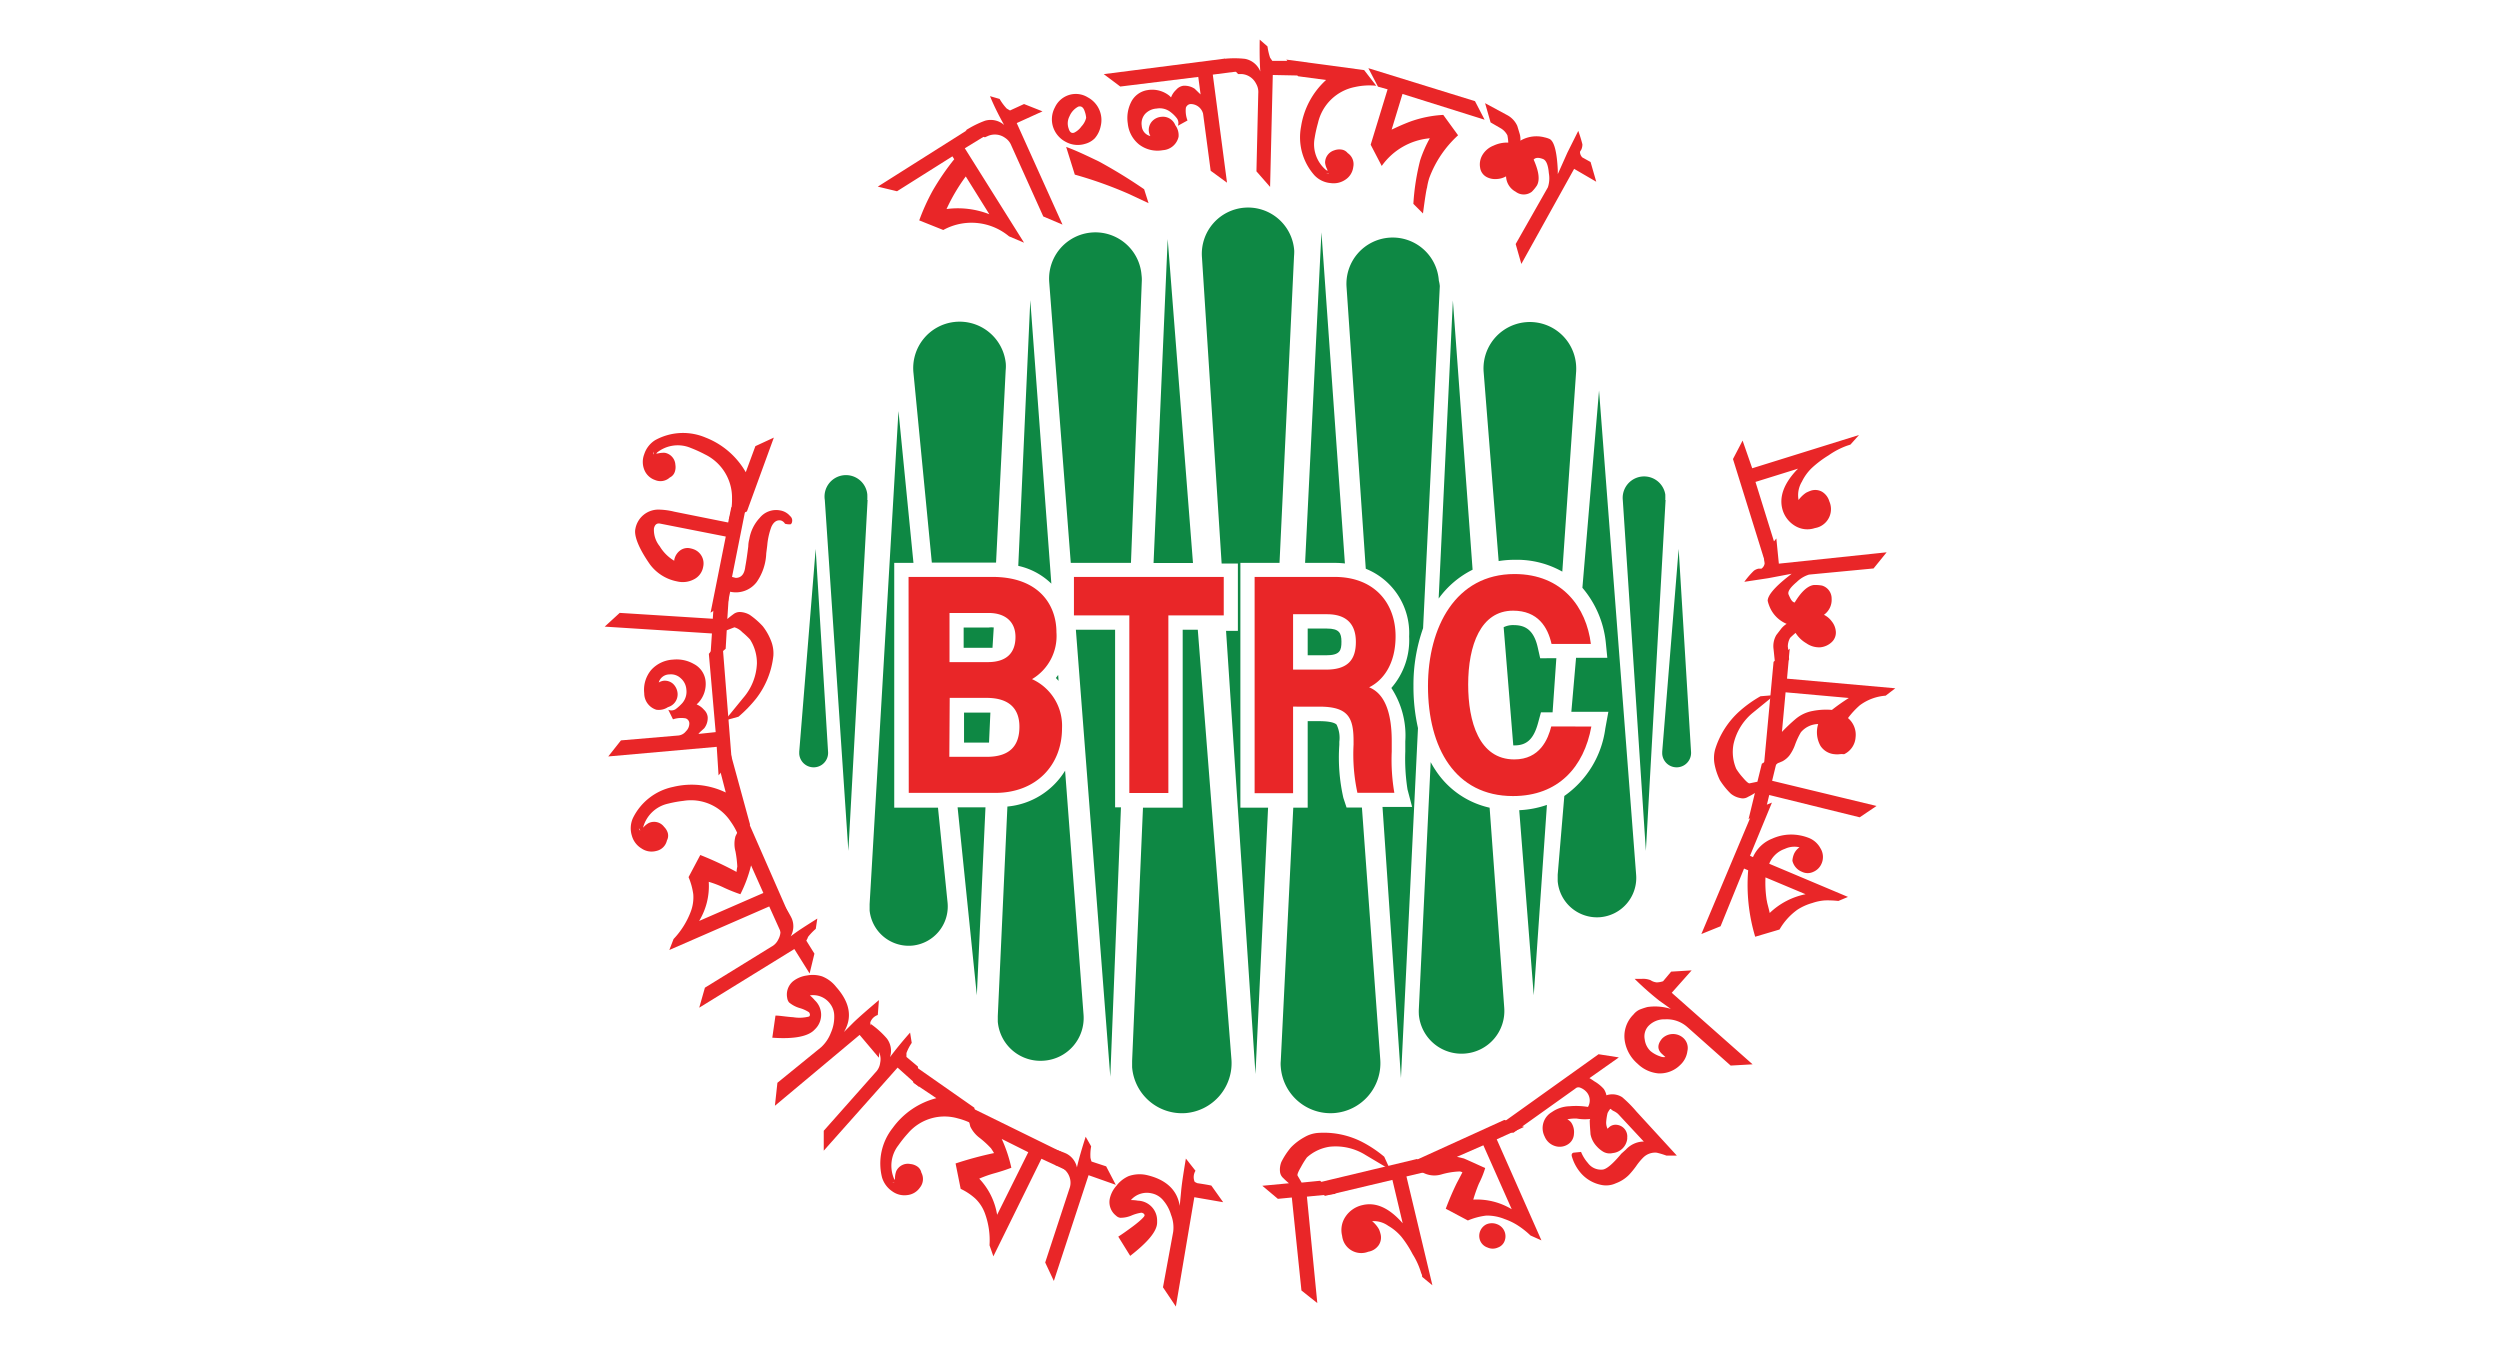 <svg id="Layer_1" data-name="Layer 1" xmlns="http://www.w3.org/2000/svg" viewBox="0 0 260 140"><defs><style>.cls-1{fill:#e92628;}.cls-2{fill:#0e8844;}</style></defs><title>Artboard 1 copy 13</title><g id="Layer_1-2" data-name="Layer 1-2"><path class="cls-1" d="M76.13,51.85a5,5,0,0,0-2.81-4.59,13.84,13.84,0,0,0-1.47-.67,3.46,3.46,0,0,0-3.51.47.83.83,0,0,0-.16.31v.14c-.13,0-.18-.16-.17-.54-.06.17-.06.25,0,.28a3.63,3.63,0,0,1,.45-.1,2.57,2.57,0,0,1,.68-.06,1.34,1.34,0,0,1,1.1,1.25,1.52,1.52,0,0,1-.06.73,1,1,0,0,1-.52.59,1.43,1.43,0,0,1-1.54.26A1.84,1.84,0,0,1,67,48.84a2.21,2.21,0,0,1,0-1.6,2.69,2.69,0,0,1,1.13-1.46,6,6,0,0,1,5.26-.27,8.26,8.26,0,0,1,4.17,3.6l1-2.71,1.92-.89-2.8,7.68-1.89.86A6.35,6.35,0,0,0,76.13,51.85Z"/><path class="cls-1" d="M79.81,56.54h0q0,.09-.12,1a5.57,5.57,0,0,1-1,3,2.72,2.72,0,0,1-2.75,1l-.21,1-1.83,1.18,1.58-7.92-6.8-1.34c-.36-.08-.58.09-.67.5a2.7,2.7,0,0,0,.6,1.85,4.37,4.37,0,0,0,1.51,1.51v-.07a1.58,1.58,0,0,1,.61-1,1.3,1.3,0,0,1,1.08-.22,2.25,2.25,0,0,1,.42.13,1.57,1.57,0,0,1,.9,1.79,1.79,1.79,0,0,1-1,1.32,2.49,2.49,0,0,1-1.74.19,4.58,4.58,0,0,1-2.8-1.77C66.41,57,65.92,55.71,66.08,55a2.43,2.43,0,0,1,2.5-2,7.52,7.52,0,0,1,1.57.22l5.58,1.12.32-1.56,1.7-.91L76.13,60l.38.1q.87,0,1-1.17c.1-.52.2-1.22.31-2.1a3,3,0,0,1,.11-.77A4.24,4.24,0,0,1,79,53.87a2.2,2.2,0,0,1,2.17-.78,1.71,1.71,0,0,1,1,.58.6.6,0,0,1,.2.62.31.31,0,0,1-.16.24,1.85,1.85,0,0,1-.57-.06.75.75,0,0,0-.42-.34c-.42-.08-.76.14-1,.67A7.39,7.39,0,0,0,79.81,56.54Z"/><path class="cls-1" d="M77.29,72.59A5.83,5.83,0,0,0,78.72,69a4.55,4.55,0,0,0-.72-2.5,8.36,8.36,0,0,0-.81-.76,1.82,1.82,0,0,0-.81-.5l-.8.31-.11,1.92-1.63,1.41.2-3-11.15-.71,1.56-1.43,9.68.61L74.22,63l1.6-1.4-.18,2.78c.19-.17.41-.34.63-.5a1.06,1.06,0,0,1,.71-.23,2.16,2.16,0,0,1,1,.3,8,8,0,0,1,1.35,1.18,5.92,5.92,0,0,1,.88,1.57,3.49,3.49,0,0,1,.22,1.5,8.8,8.8,0,0,1-1.77,4.42,13.52,13.52,0,0,1-1.86,1.92l-1.42.39Z"/><path class="cls-1" d="M74.54,77.67l-11.28,1L64.58,77l6-.51a1.15,1.15,0,0,0,.76-.44,1.13,1.13,0,0,0,.35-.85.56.56,0,0,0-.38-.49,2.69,2.69,0,0,0-1.32.1l-.49-1a.79.79,0,0,0,.77-.06,4.71,4.71,0,0,0,.7-.64,1.82,1.82,0,0,0,.41-1.42,1.7,1.7,0,0,0-.59-1.16,1.47,1.47,0,0,0-1.17-.39,1.15,1.15,0,0,0-1.11.84A1.36,1.36,0,0,1,69,70.8a1.28,1.28,0,0,1,1,.32,1.54,1.54,0,0,1,.47,1,1.38,1.38,0,0,1-1,1.42,1.71,1.71,0,0,1-1.22.27A1.79,1.79,0,0,1,67,72.1a3.21,3.21,0,0,1,.73-2.43A3.28,3.28,0,0,1,70,68.6a3.59,3.59,0,0,1,2.17.46,2.26,2.26,0,0,1,1.21,1.78,2.87,2.87,0,0,1-.72,2.21l-.21.21a2,2,0,0,1,.76.55,1.2,1.2,0,0,1,.39.76,1.75,1.75,0,0,1-.36,1.17l-.44.4-.17.19,1.8-.19L73.72,68l1.37-1.67,1,12.65-1.36,1.66Z"/><path class="cls-1" d="M76,85.46a4.94,4.94,0,0,0-4.93-2.17,12,12,0,0,0-1.59.29A3.45,3.45,0,0,0,66.9,86a.65.65,0,0,0,0,.34v.16c-.1.07-.25,0-.45-.36,0,.17.1.24.18.22a2.35,2.35,0,0,1,.3-.33,2,2,0,0,1,.53-.43,1.3,1.3,0,0,1,1.61.4,1.46,1.46,0,0,1,.38.63,1.06,1.06,0,0,1-.09.78,1.43,1.43,0,0,1-1.11,1.09,1.85,1.85,0,0,1-1.53-.26,2.23,2.23,0,0,1-1-1.31,2.59,2.59,0,0,1,.1-1.84A6,6,0,0,1,70,81.84a8.16,8.16,0,0,1,5.48.58l-.72-2.79,1.07-1.83L78,85.74l-1,1.77A6.83,6.83,0,0,0,76,85.46Z"/><path class="cls-1" d="M80,94.27,69.61,98.8l.44-1.14a8.48,8.48,0,0,0,1.8-2.88A4.19,4.19,0,0,0,72.1,93a6.92,6.92,0,0,0-.49-1.78l1.22-2.3a34.89,34.89,0,0,1,3.77,1.76,4.44,4.44,0,0,1,.08-.56,11.81,11.81,0,0,0-.19-1.57,3,3,0,0,1,0-1.58l.21-.43.75-1.92L82,95l-.77,2Zm-.61-1.4L78.11,90A13.9,13.9,0,0,1,77,93a16.33,16.33,0,0,1-1.68-.67,10.49,10.49,0,0,0-1.61-.62,7,7,0,0,1-1,4.07Z"/><path class="cls-1" d="M82.23,97.38C83,96.78,84,96.17,85,95.53l-.16,1.07a6.05,6.05,0,0,0-.82.86c0,.1-.1.22-.16.37l.84,1.35-.5,2.06L82.61,98.7l-9.89,6.1.59-2.08,6.91-4.26a1.63,1.63,0,0,0,.72-.75,1.82,1.82,0,0,0,0-1.78l-.18-.29.37-2a9.77,9.77,0,0,1,1.2,1.85A2.11,2.11,0,0,1,82.23,97.38Z"/><path class="cls-1" d="M87.77,107.33l1-1c.55-.53,1.44-1.31,2.64-2.32l-.12,1.55a1.24,1.24,0,0,0-.78.77.69.69,0,0,0,.09.35c.31.35.63.73,1,1.13L91.4,110l-2-2.37L80.59,115l.26-2.39,4.56-3.71a3.94,3.94,0,0,0,1-1.49,4.06,4.06,0,0,0,.35-1.79,2.06,2.06,0,0,0-.43-1.23,2.19,2.19,0,0,0-2.1-.87,4.26,4.26,0,0,1,.52.52A2.07,2.07,0,0,1,84.8,107l-.09.09c-.63.68-2.08,1-4.39.83l.33-2.3c.45,0,1.06.12,1.84.17a4,4,0,0,0,1.65-.07c.13-.1.12-.26,0-.44a3.5,3.5,0,0,0-1-.45,3.06,3.06,0,0,1-1.08-.58.94.94,0,0,1-.19-.46,1.8,1.8,0,0,1,.62-1.75,3,3,0,0,1,1.43-.59,3.22,3.22,0,0,1,1.57.09,3.49,3.49,0,0,1,1.47,1.1Q89.12,105.07,87.77,107.33Z"/><path class="cls-1" d="M92.56,109.94c.6-.8,1.3-1.66,2.09-2.55l.17,1.07a4.85,4.85,0,0,0-.55,1.06v.4l1.19,1,.12,2.11-2.23-2-7.68,8.64V117.6l5.39-6.08a1.69,1.69,0,0,0,.48-1,1.8,1.8,0,0,0-.55-1.7l-.26-.23-.16-2.09A9,9,0,0,1,92.23,108,2.11,2.11,0,0,1,92.56,109.94Z"/><path class="cls-1" d="M99.61,116.31a5,5,0,0,0-5.17,1.54,12.44,12.44,0,0,0-1,1.25,3.45,3.45,0,0,0-.45,3.51.79.79,0,0,0,.25.23l.13.09c0,.13-.2.13-.57,0,.15.09.23.11.28,0a3.53,3.53,0,0,1,0-.46,2.21,2.21,0,0,1,.13-.67,1.33,1.33,0,0,1,1.48-.74,1.48,1.48,0,0,1,.7.25,1,1,0,0,1,.43.64,1.41,1.41,0,0,1-.15,1.56,1.82,1.82,0,0,1-1.32.78,2.14,2.14,0,0,1-1.55-.39,2.66,2.66,0,0,1-1.07-1.45,5.94,5.94,0,0,1,1.11-5.14,8.1,8.1,0,0,1,4.54-3.1L95,112.62l-.39-2.12,6.72,4.7.35,2A7.1,7.1,0,0,0,99.61,116.31Z"/><path class="cls-1" d="M108.31,120.51l-5,10.15-.4-1.15a8.13,8.13,0,0,0-.49-3.35,4.05,4.05,0,0,0-1-1.52,6.25,6.25,0,0,0-1.51-1L99.38,121a37.23,37.23,0,0,1,4-1.08c-.1-.17-.21-.34-.31-.49a9.81,9.81,0,0,0-1.16-1.07,3.23,3.23,0,0,1-1-1.2l-.11-.46-.65-1.92,10.19,5,.71,2Zm-1.37-.68-2.76-1.38a14.78,14.78,0,0,1,1,3c-.57.21-1.14.4-1.72.56a12,12,0,0,0-1.62.57,7.1,7.1,0,0,1,1.86,3.76Z"/><path class="cls-1" d="M112,121.41c.23-1,.53-2,.91-3.19l.57,1a4.84,4.84,0,0,0-.07,1.2,2.72,2.72,0,0,0,.11.38l1.52.5,1,1.92-2.83-1-3.61,11-.9-1.92,2.52-7.68a1.69,1.69,0,0,0,.07-1,1.83,1.83,0,0,0-1.19-1.34l-.32-.1-1-1.86a9.53,9.53,0,0,1,2.09.64A2.1,2.1,0,0,1,112,121.41Z"/><path class="cls-1" d="M122.69,125.41l.14-1.44c.06-.76.24-1.92.5-3.48l1,1.27a1.27,1.27,0,0,0-.11,1.09c0,.06.12.12.3.2.46.07,1,.15,1.46.25l1.23,1.73-3-.52-1.92,11.37-1.34-2,1.06-5.76a3.57,3.57,0,0,0-.22-1.77,4.08,4.08,0,0,0-.88-1.59,2.09,2.09,0,0,0-1.13-.65,2.2,2.2,0,0,0-2.17.7,3.6,3.6,0,0,1,.73.06,2.06,2.06,0,0,1,2,2.11c0,.05,0,.11,0,.16,0,.92-1,2.07-2.8,3.47l-1.24-2c.38-.24.89-.6,1.51-1.06.79-.59,1.19-1,1.22-1.12s-.08-.27-.32-.31a4.14,4.14,0,0,0-1,.28,2.93,2.93,0,0,1-1.2.25.77.77,0,0,1-.44-.22,1.79,1.79,0,0,1-.66-1.73,2.93,2.93,0,0,1,.7-1.38,3.22,3.22,0,0,1,1.26-1,3.43,3.43,0,0,1,1.82-.13C121.17,122.63,122.42,123.68,122.69,125.41Z"/><path class="cls-1" d="M142,120.11a5.86,5.86,0,0,0-3.72-.85,4.54,4.54,0,0,0-2.36,1.11,8.25,8.25,0,0,0-.62,1c-.27.46-.39.75-.36.88l.43.74,1.92-.19,1.63,1.36-3,.29L137,135.52l-1.65-1.31-1-9.67-1.45.14-1.62-1.36,2.77-.26a7.39,7.39,0,0,1-.59-.54,1,1,0,0,1-.34-.67,2.14,2.14,0,0,1,.14-1,7.5,7.5,0,0,1,1-1.52,5.84,5.84,0,0,1,1.41-1.07,3.27,3.27,0,0,1,1.45-.44,8.74,8.74,0,0,1,4.65,1,12.39,12.39,0,0,1,2.19,1.48l.61,1.34Z"/><path class="cls-1" d="M142.7,127a3,3,0,0,1,.71.84,2.9,2.9,0,0,1,.16.47,1.44,1.44,0,0,1-.18,1.18,1.65,1.65,0,0,1-1.09.69,2,2,0,0,1-2.58-1.1,2.19,2.19,0,0,1-.14-.56,2.48,2.48,0,0,1,.36-2,2.86,2.86,0,0,1,1.76-1.19q2-.48,4,1.69l.18.2-1.07-4.51-7,1.66-1.8-1.12,11.34-2.71,1.92,1.1-3,.71,2.7,11.32-1.07-.88a.61.61,0,0,0-.09-.36,7.73,7.73,0,0,0-.9-2,10.76,10.76,0,0,0-1.17-1.81,5.21,5.21,0,0,0-1.37-1.14A2.61,2.61,0,0,0,142.7,127Z"/><path class="cls-1" d="M155.66,118.49,160.31,129l-1.14-.51a8.73,8.73,0,0,0-1.25-1,6.25,6.25,0,0,0-1.42-.7,4.86,4.86,0,0,0-1.92-.37,7.08,7.08,0,0,0-1.92.51l-2.3-1.22c.34-.91.72-1.8,1.15-2.68.08-.15.28-.52.58-1.11a1.14,1.14,0,0,0-.26-.09,7.78,7.78,0,0,0-1.92.31,2.54,2.54,0,0,1-1.93-.19l-1.92-.75,10.39-4.73,2.05.73Zm-1.39.62-2.75,1.2.72.17c.15.06.89.39,2.22,1a9.94,9.94,0,0,1-.66,1.63,16.14,16.14,0,0,0-.58,1.65,7,7,0,0,1,4,1Zm1.52,10.63a1.3,1.3,0,0,1-1.09,0,1.26,1.26,0,0,1-.77-.73,1.34,1.34,0,0,1,.68-1.69,1.47,1.47,0,0,1,1.09,0,1.34,1.34,0,0,1,.79,1.71A1.15,1.15,0,0,1,155.79,129.74Z"/><path class="cls-1" d="M163,116.41a1.23,1.23,0,0,1,.41.34,1.77,1.77,0,0,1,.28,1.18,1.34,1.34,0,0,1-.51,1,1.58,1.58,0,0,1-1.45.26,1.71,1.71,0,0,1-1.09-1,1.92,1.92,0,0,1,.75-2.53,3.37,3.37,0,0,1,1.84-.61,7.71,7.71,0,0,1,1.92.07,1.33,1.33,0,0,0-.14-1.54,1.66,1.66,0,0,0-.72-.48.46.46,0,0,0-.45.11l-6.45,4.6-2.14-.31,11-7.86,2.11.33L165,112.34l-.25-.35c.13-.1.49.06,1.05.46a3.94,3.94,0,0,1,1,.81,1.89,1.89,0,0,1,.29,1.29,12.31,12.31,0,0,1-.16,1.36,3.67,3.67,0,0,1-1.74.48h0a4.92,4.92,0,0,1-1.21-.06A4,4,0,0,0,163,116.41Z"/><path class="cls-1" d="M167.45,115.34h0a2.57,2.57,0,0,0-.26.41,5.32,5.32,0,0,0-.15,1,1.57,1.57,0,0,0,.14.64l.16-.15a1,1,0,0,1,.8-.26,1.22,1.22,0,0,1,1.09,1.36.5.5,0,0,1,0,.12,1.69,1.69,0,0,1-1.51,1.46,1.34,1.34,0,0,1-1-.15,2.93,2.93,0,0,1-.66-.55,2.54,2.54,0,0,1-.65-1.27c0-.18-.06-.65-.08-1.42.09-.27.21-.64.35-1.12a1.73,1.73,0,0,1,.69-1.08,1.91,1.91,0,0,1,2.34-.22,13,13,0,0,1,1.48,1.49l4.2,4.58h-1.09a8.35,8.35,0,0,0-1-.3,1.76,1.76,0,0,0-1.42.52,6.29,6.29,0,0,0-.73.89,9.16,9.16,0,0,1-.73.89,3.75,3.75,0,0,1-1.37.88,2.43,2.43,0,0,1-1.57.16,3.79,3.79,0,0,1-2-1.14,4.58,4.58,0,0,1-1-1.79c-.07-.22,0-.36.16-.41l.79-.08a4,4,0,0,0,.71,1.15,1.68,1.68,0,0,0,1.48.69c.43,0,1.12-.6,2-1.66l.48-.43a2.57,2.57,0,0,1,1.64-.82h.22l-2.68-2.88a1.91,1.91,0,0,0-.52-.33c-.17-.11-.24-.17-.2-.2Z"/><path class="cls-1" d="M173.2,109.93l-.34-.31c-.52-.46-.51-1,0-1.61a1.6,1.6,0,0,1,2.16-.1,1.4,1.4,0,0,1,.47,1.4,2.37,2.37,0,0,1-.74,1.44,3,3,0,0,1-2.3.88,3.53,3.53,0,0,1-2.14-1,3.94,3.94,0,0,1-1.31-2.24,3.17,3.17,0,0,1,.88-2.88,1.77,1.77,0,0,1,.64-.51,7.21,7.21,0,0,1,.81-.27,5.45,5.45,0,0,1,2.44.2l-1.19-.85a30.92,30.92,0,0,1-2.58-2.28h.76a2.1,2.1,0,0,1,.9.14,1.38,1.38,0,0,0,.65.23,2.41,2.41,0,0,0,.65-.12l.84-1,2.13-.13-2.07,2.33,8.41,7.44-2.28.13-4.5-4a3.2,3.2,0,0,0-2.32-.81,2.27,2.27,0,0,0-1.75.71,1.59,1.59,0,0,0-.37,1.37,2,2,0,0,0,.6,1.22,3.07,3.07,0,0,0,1,.55A1,1,0,0,0,173.2,109.93Z"/><path class="cls-1" d="M182,89l.31.14a3.63,3.63,0,0,1,2-1.92,4.79,4.79,0,0,1,2.77-.36,5,5,0,0,1,1,.27,2.34,2.34,0,0,1,1.24,1.08,1.71,1.71,0,0,1,.12,1.61,1.61,1.61,0,0,1-.85.85,1.36,1.36,0,0,1-1.18,0,1.64,1.64,0,0,1-1-1.15,2.23,2.23,0,0,1,.17-.72,1.65,1.65,0,0,1,1-.89.26.26,0,0,1,.21,0q.23.07,0,.6a1.1,1.1,0,0,0-.32-.29,2.31,2.31,0,0,0-1.84.06A2.69,2.69,0,0,0,184,89.83l8.19,3.45-1,.42a10.32,10.32,0,0,0-1.36-.06,5.06,5.06,0,0,0-1.34.27,5.61,5.61,0,0,0-1.56.7,6.54,6.54,0,0,0-1.86,2.06l-2.53.75a18.75,18.75,0,0,1-.73-6.91l-.43-.18-2.44,6-2,.81,5.42-12.89,1.92-.78Zm1.76,4.68c0,.19.15.61.29,1.27A7.52,7.52,0,0,1,187.78,93l-4.17-1.75a12.08,12.08,0,0,0,.13,2.4Z"/><path class="cls-1" d="M182.29,74.13a5.87,5.87,0,0,0-2,3.24,4.43,4.43,0,0,0,.28,2.59,6.28,6.28,0,0,0,.67.89c.34.4.57.61.7.62l.83-.17.46-1.87L185,78.32l-.7,2.88,10.86,2.62L193.41,85,184,82.68l-.34,1.41-1.81,1.1.66-2.72a6.16,6.16,0,0,1-.71.4A1,1,0,0,1,181,83a2.18,2.18,0,0,1-1-.46,7.62,7.62,0,0,1-1.13-1.4,6.64,6.64,0,0,1-.56-1.68,3.5,3.5,0,0,1,.06-1.51,8.8,8.8,0,0,1,2.56-4,12.65,12.65,0,0,1,2.16-1.54l1.46-.12Z"/><path class="cls-1" d="M186.09,78.58h0a2.35,2.35,0,0,1-.73.6l-.47.19-1.54,1.28,1.1-11.82,1.68-1.37-.28,3.12,11.26,1-1,.77a5.13,5.13,0,0,0-2.69,1,8.63,8.63,0,0,0-1.23,1.33,2.26,2.26,0,0,1,.79,2,2.09,2.09,0,0,1-1.2,1.76,2,2,0,0,0-.49,0,1.77,1.77,0,0,1-.46,0,1.93,1.93,0,0,1-1.5-.87,2.9,2.9,0,0,1-.24-2.27,2.41,2.41,0,0,0-1.8.86,7.84,7.84,0,0,0-.6,1.28A4.35,4.35,0,0,1,186.09,78.58ZM185.7,72l-.38,4.12a18.51,18.51,0,0,1,1.44-1.36,3.81,3.81,0,0,1,1.76-.82,7.28,7.28,0,0,1,2-.11,20.45,20.45,0,0,1,1.76-1.24Z"/><path class="cls-1" d="M185,58.62l11.21-1.18-1.36,1.68-6.72.64a3.14,3.14,0,0,0-1.26.76c-.65.55-1,1-.85,1.33s.32.77.63.81c.69-1.15,1.37-1.75,2-1.82a4,4,0,0,1,.84.06,1.4,1.4,0,0,1,1,1.36,1.91,1.91,0,0,1-.8,1.68,2.22,2.22,0,0,1,.81.68,1.93,1.93,0,0,1,.42,1,1.35,1.35,0,0,1-.42,1.16,2,2,0,0,1-1.19.54,2.3,2.3,0,0,1-1.45-.42,3.21,3.21,0,0,1-1.12-1.08c-.2.17-.39.34-.57.52a1.86,1.86,0,0,0-.23,1.06c0-.41,0,0,.13,1.17l-1.34,1.65-.28-2.71a2.28,2.28,0,0,1,.29-1.47l.5-.65a2.32,2.32,0,0,1,.57-.51A3.28,3.28,0,0,1,184,63a3.13,3.13,0,0,1-.16-.52c0-.53.67-1.38,2.18-2.56l.31-.25-2.42.46-2.5.38a8.44,8.44,0,0,1,1-1.16,1.33,1.33,0,0,1,.47-.21h.31a.79.79,0,0,0,.33-.53l-.1-1L184.74,56Z"/><path class="cls-1" d="M187.05,52a3.16,3.16,0,0,1,.79-.76,4.58,4.58,0,0,1,.46-.2,1.45,1.45,0,0,1,1.19.1,1.73,1.73,0,0,1,.76,1,2,2,0,0,1-1,2.63,2.07,2.07,0,0,1-.5.15,2.46,2.46,0,0,1-2.05-.22,2.91,2.91,0,0,1-1.31-1.67q-.57-1.95,1.42-4.1l.19-.19-4.43,1.38,2.13,6.85-1,1.92-3.47-11.15,1-1.92,1,2.88,11.11-3.46-.9,1-.34.11a8.07,8.07,0,0,0-1.92,1,11,11,0,0,0-1.73,1.3,5,5,0,0,0-1.05,1.44A2.72,2.72,0,0,0,187.05,52Z"/><path class="cls-1" d="M100.34,15.42l6.16,9.82-1.56-.66a6.09,6.09,0,0,0-6.84-.66l-2.5-1A21.76,21.76,0,0,1,97,19.83a25.91,25.91,0,0,1,2.24-3.27l-.19-.3-5.76,3.63-2-.48,9.49-6,2.06.48Zm.1,2.93a19.33,19.33,0,0,0-2,3.39,9,9,0,0,1,4.45.54Z"/><path class="cls-1" d="M104.43,13c-.49-.88-1-1.86-1.47-3l1,.29a5.34,5.34,0,0,0,.74,1l.34.2,1.46-.67,1.92.76-2.68,1.22,4.76,10.56-2-.85-3.32-7.37a1.69,1.69,0,0,0-.66-.81,1.81,1.81,0,0,0-1.77-.19l-.32.14-2-.72a10.34,10.34,0,0,1,2-1A2.11,2.11,0,0,1,104.43,13Z"/><path class="cls-1" d="M113.85,14.39a2.2,2.2,0,0,1-1,.57,2.58,2.58,0,0,1-2-.2,2.68,2.68,0,0,1-1.34-1.59,2.61,2.61,0,0,1,.2-2,2.41,2.41,0,0,1,1.43-1.28,2.37,2.37,0,0,1,2,.24,2.67,2.67,0,0,1,1.33,3A2.75,2.75,0,0,1,113.85,14.39Zm3.53,5.77a42.94,42.94,0,0,0-5.6-2l-.9-2.88c1,.36,2.07.87,3.42,1.52q2.42,1.32,4.69,2.88l.46,1.45Zm-5.24-9.07a2,2,0,0,0-.91,1,1.59,1.59,0,0,0-.09,1.28c.11.37.29.52.57.43a2,2,0,0,0,.76-.65,2,2,0,0,0,.49-.89,2.44,2.44,0,0,0-.14-.65C112.68,11.16,112.46,11,112.14,11.09Z"/><path class="cls-1" d="M126.13,7.76,127.61,19l-1.7-1.24-.79-5.94a1.34,1.34,0,0,0-1.32-1,.57.57,0,0,0-.47.39,2.82,2.82,0,0,0,.17,1.32l-1,.55a.82.82,0,0,0-.1-.77,3.32,3.32,0,0,0-.68-.67,1.83,1.83,0,0,0-1.43-.35,1.79,1.79,0,0,0-1.19.55,1.5,1.5,0,0,0-.36,1.23,1.16,1.16,0,0,0,.9,1.08,1.19,1.19,0,0,1-.16-.48,1.35,1.35,0,0,1,.29-1,1.46,1.46,0,0,1,1-.52,1.38,1.38,0,0,1,1.46.87,1.75,1.75,0,0,1,.34,1.21,1.79,1.79,0,0,1-1.64,1.39,3.14,3.14,0,0,1-2.46-.59,3.2,3.2,0,0,1-1.18-2.19,3.68,3.68,0,0,1,.33-2.19,2.29,2.29,0,0,1,1.73-1.28,2.86,2.86,0,0,1,2.27.59l.17.17a2,2,0,0,1,.53-.79,1.21,1.21,0,0,1,.74-.42,1.92,1.92,0,0,1,1.19.31l.42.41.19.18L124.62,8,116.51,9l-1.72-1.29L127.35,6.1l1.73,1.28Z"/><path class="cls-1" d="M131.07,7.43c-.07-1-.08-2.11-.06-3.31l.81.71A6.23,6.23,0,0,0,132.09,6l.23.33h1.6l1.45,1.53-3-.06-.28,11.64-1.42-1.62.19-8.12a1.69,1.69,0,0,0-.23-1,1.81,1.81,0,0,0-1.52-1h-.35l-1.47-1.58a10,10,0,0,1,2.19,0A2.14,2.14,0,0,1,131.07,7.43Z"/><path class="cls-1" d="M140.91,9.05a4.91,4.91,0,0,0-3.84,3.74,13.89,13.89,0,0,0-.35,1.58,3.5,3.5,0,0,0,1.21,3.33.81.81,0,0,0,.34.08h.15c.05.13-.11.22-.49.28.17,0,.26,0,.27-.06a3.89,3.89,0,0,1-.19-.42,2,2,0,0,1-.2-.65,1.34,1.34,0,0,1,.94-1.29,1.51,1.51,0,0,1,.73-.09,1,1,0,0,1,.68.37,1.39,1.39,0,0,1,.58,1.44,1.83,1.83,0,0,1-.81,1.32,2.17,2.17,0,0,1-1.55.36,2.61,2.61,0,0,1-1.67-.8,5.94,5.94,0,0,1-1.4-5.07,8.24,8.24,0,0,1,2.6-4.85L135,7.93,133.78,6.2l8.09,1.09,1.26,1.63A6.89,6.89,0,0,0,140.91,9.05Z"/><path class="cls-1" d="M145.86,9.77l-1.13,3.71c.42-.19,1-.48,1.92-.83a12,12,0,0,1,3.45-.7l1.54,2.12a11.32,11.32,0,0,0-3,4.45,6.69,6.69,0,0,0-.23,1c-.06.15-.2,1-.42,2.68l-1-1a24.1,24.1,0,0,1,.71-4.54,13.09,13.09,0,0,1,1-2.28,6.87,6.87,0,0,0-5,2.88l-1.15-2.21,1.76-5.76-1-.28-1-1.92,11.09,3.43,1,1.93Z"/><path class="cls-1" d="M163.71,17.56l-5.49,9.89-.59-2.07,3.35-5.9a3,3,0,0,0,.1-1.47c-.07-.84-.27-1.32-.58-1.46-.47-.19-.82-.17-1,.05.55,1.23.66,2.12.34,2.69a4.07,4.07,0,0,1-.53.65,1.38,1.38,0,0,1-1.68,0,1.89,1.89,0,0,1-1-1.6,2.21,2.21,0,0,1-1,.28,1.89,1.89,0,0,1-1-.2,1.3,1.3,0,0,1-.7-1,1.91,1.91,0,0,1,.23-1.28,2.33,2.33,0,0,1,1.18-1,3.29,3.29,0,0,1,1.52-.31,4.8,4.8,0,0,0-.09-.75,1.8,1.8,0,0,0-.75-.77l-1-.58-.57-2L156.8,12a2.36,2.36,0,0,1,1,1.1l.23.76a2,2,0,0,1,.09.77,3.29,3.29,0,0,1,2.53-.34,2.43,2.43,0,0,1,.52.17c.47.26.75,1.33.84,3.25v.4l1-2.24,1.13-2.26c.16.45.31.92.43,1.4a1.34,1.34,0,0,1-.1.52l-.15.25a.81.81,0,0,0,.24.59l.86.48.59,2.05Z"/><polygon class="cls-2" points="124.07 58.55 119.97 58.55 121.44 24.86 124.07 58.55"/><path class="cls-2" d="M123.33,115.76a5.2,5.2,0,0,1-5.59-4.77v-.66L118.87,84H123V65.49h1.57l3.5,44.69A5.21,5.21,0,0,1,123.33,115.76Z"/><path class="cls-2" d="M109.34,60.7a7.11,7.11,0,0,0-3.44-1.85l1.25-27.63Z"/><path class="cls-2" d="M110.09,70.81l-.28-.3.24-.32Z"/><path class="cls-2" d="M108.57,110.31a4.45,4.45,0,0,1-4.8-4.06v-.58l1-21.79a7.88,7.88,0,0,0,6-3.73l1.92,25.4A4.45,4.45,0,0,1,108.57,110.31Z"/><path class="cls-2" d="M166.4,95.39a4.1,4.1,0,0,1-4.4-3.76q0-.33,0-.66l.69-8.19a10.18,10.18,0,0,0,4.26-7l.32-1.75h-3.85l.49-5.62h3.25L167,66.79a10.42,10.42,0,0,0-2.43-5.66l1.73-20.52L170.16,91A4.1,4.1,0,0,1,166.4,95.39Z"/><path class="cls-2" d="M94.91,98.34a4.09,4.09,0,0,1-4.47-3.65h0q0-.33,0-.66l3-51.28L95,58.54H93V84h4.55l1,9.9A4.09,4.09,0,0,1,94.91,98.34Z"/><polygon class="cls-2" points="99.59 83.96 102.49 83.96 101.59 103.51 99.59 83.96"/><path class="cls-2" d="M102.61,74.11H103l-.14,3.12h-2.6V74.11Z"/><path class="cls-2" d="M102.85,65.26a2.09,2.09,0,0,1,.5,0l-.13,2.11h-3V65.26Z"/><path class="cls-2" d="M104.59,38.51l-1,20H96.91L95,38.78a4.82,4.82,0,1,1,9.6-1A4,4,0,0,1,104.59,38.51Z"/><polygon class="cls-2" points="115.97 83.96 116.58 83.96 115.47 111.98 111.89 65.49 115.97 65.49 115.97 83.96"/><path class="cls-2" d="M118.75,29.17l-1.13,29.37h-6.26l-2.24-29.19a4.81,4.81,0,1,1,9.6-.74A3.57,3.57,0,0,1,118.75,29.17Z"/><path class="cls-2" d="M134.58,26.63l-1.51,31.91H129V84h2.88l-1.31,27.7-3.06-46.09h1.23v-7h-1.69L125,26.71a4.81,4.81,0,0,1,9.6-.63A5,5,0,0,1,134.58,26.63Z"/><path class="cls-2" d="M149.74,29.75,148,65.33h0a17.65,17.65,0,0,0-1,6,19.61,19.61,0,0,0,.47,4.39h0l-1.77,36.39-1.92-28.19h3.08l-.48-1.82a20.7,20.7,0,0,1-.23-3.93V77.1a9,9,0,0,0-1.45-5.55,7.56,7.56,0,0,0,1.85-5.35,7.2,7.2,0,0,0-4.51-7.05l-2-29.31a4.81,4.81,0,0,1,9.6-.65A3.5,3.5,0,0,1,149.74,29.75Z"/><path class="cls-2" d="M158,84.26a10.13,10.13,0,0,0,2.88-.55l-1.37,19.8Z"/><path class="cls-2" d="M161.86,68.45l-.39,5.63h-1.21l-.3,1.1c-.45,1.66-1.16,2.34-2.44,2.34h-.14l-1-12.29a2.19,2.19,0,0,1,1-.22c1,0,2.08.27,2.54,2.3l.26,1.15Z"/><path class="cls-2" d="M163.92,38.62l-1.44,20.83a9.57,9.57,0,0,0-4.94-1.23,10.47,10.47,0,0,0-1.68.13L154.3,38.69a4.82,4.82,0,0,1,9.61-.76A5.27,5.27,0,0,1,163.92,38.62Z"/><path class="cls-2" d="M84.83,57.09l1.29,21.12a1.49,1.49,0,0,1-3,.18v-.21Z"/><path class="cls-2" d="M90.23,52l-2,36.49L85.78,52a2.23,2.23,0,1,1,4.42-.58,8.45,8.45,0,0,1,0,.58Z"/><path class="cls-2" d="M173.22,52l-2.05,36.49L168.77,52a2.23,2.23,0,0,1,4.42-.58,8.45,8.45,0,0,1,0,.58Z"/><path class="cls-2" d="M174.58,57.09l1.29,21.12a1.49,1.49,0,0,1-3,.18v-.21Z"/><path class="cls-2" d="M149.62,62.25l1.48-31,2.05,28A9.66,9.66,0,0,0,149.62,62.25Z"/><path class="cls-2" d="M152.35,109.57a4.45,4.45,0,0,1-4.79-4.06v-.05a4.86,4.86,0,0,1,0-.54l1.23-25.66a10.59,10.59,0,0,0,.66,1.07A9.05,9.05,0,0,0,154.92,84l1.52,20.8A4.44,4.44,0,0,1,152.35,109.57Z"/><path class="cls-2" d="M138,65.37c1.28,0,1.51.46,1.51,1.37s-.14,1.41-1.61,1.41H136V65.37Z"/><path class="cls-2" d="M138.81,58.54h-3.08l1.7-34.38,2.44,34.44A9.42,9.42,0,0,0,138.81,58.54Z"/><path class="cls-2" d="M138.75,115.76a5.19,5.19,0,0,1-5.55-4.8,3.21,3.21,0,0,1,0-.62L134.5,84H136V75h1.2c1.35,0,1.72.26,1.81.37a3.17,3.17,0,0,1,.28,1.77v.32a19,19,0,0,0,.42,5.52l.33,1h1.6l1.91,26.25A5.2,5.2,0,0,1,138.75,115.76Z"/><path class="cls-1" d="M94.49,60h8.73c4.8,0,6.65,2.88,6.65,5.76a5.21,5.21,0,0,1-2.54,4.87,5.32,5.32,0,0,1,3.12,5.11c0,3.84-2.69,6.72-6.94,6.72h-9Zm8.24,8.86c2,0,2.88-1,2.88-2.62s-1.11-2.49-2.78-2.49H98.75v5.11Zm-4,9.85h3.89c2.35,0,3.4-1.1,3.4-3.13,0-1.82-1-3-3.42-3H98.77Z"/><path class="cls-1" d="M117.45,64h-5.76V60h15.58v4h-5.76V82.47h-4.06Z"/><path class="cls-1" d="M134.48,73.49v9h-4V60h8.32c4.11,0,6.34,2.69,6.34,6.17,0,3-1.38,4.64-2.75,5.31,1,.41,2.35,1.56,2.35,5.59v1.1a20.45,20.45,0,0,0,.27,4.28h-3.84a19,19,0,0,1-.4-5V77.1c0-2.45-.52-3.61-3.57-3.61Zm0-3.85h3.43c2.24,0,3.1-1,3.1-2.88s-1-2.88-3-2.88h-3.53Z"/><path class="cls-1" d="M165.5,75.56c-.76,4.19-3.42,7.23-8.15,7.23-6,0-8.84-5-8.84-11.43,0-6.15,2.88-11.66,9-11.66,5,0,7.48,3.51,7.94,7.27h-4.09c-.39-1.74-1.41-3.46-4-3.46-3.37,0-4.67,3.6-4.67,7.68,0,3.84,1.12,7.79,4.8,7.79,2.67,0,3.51-2.12,3.84-3.43Z"/></g></svg>